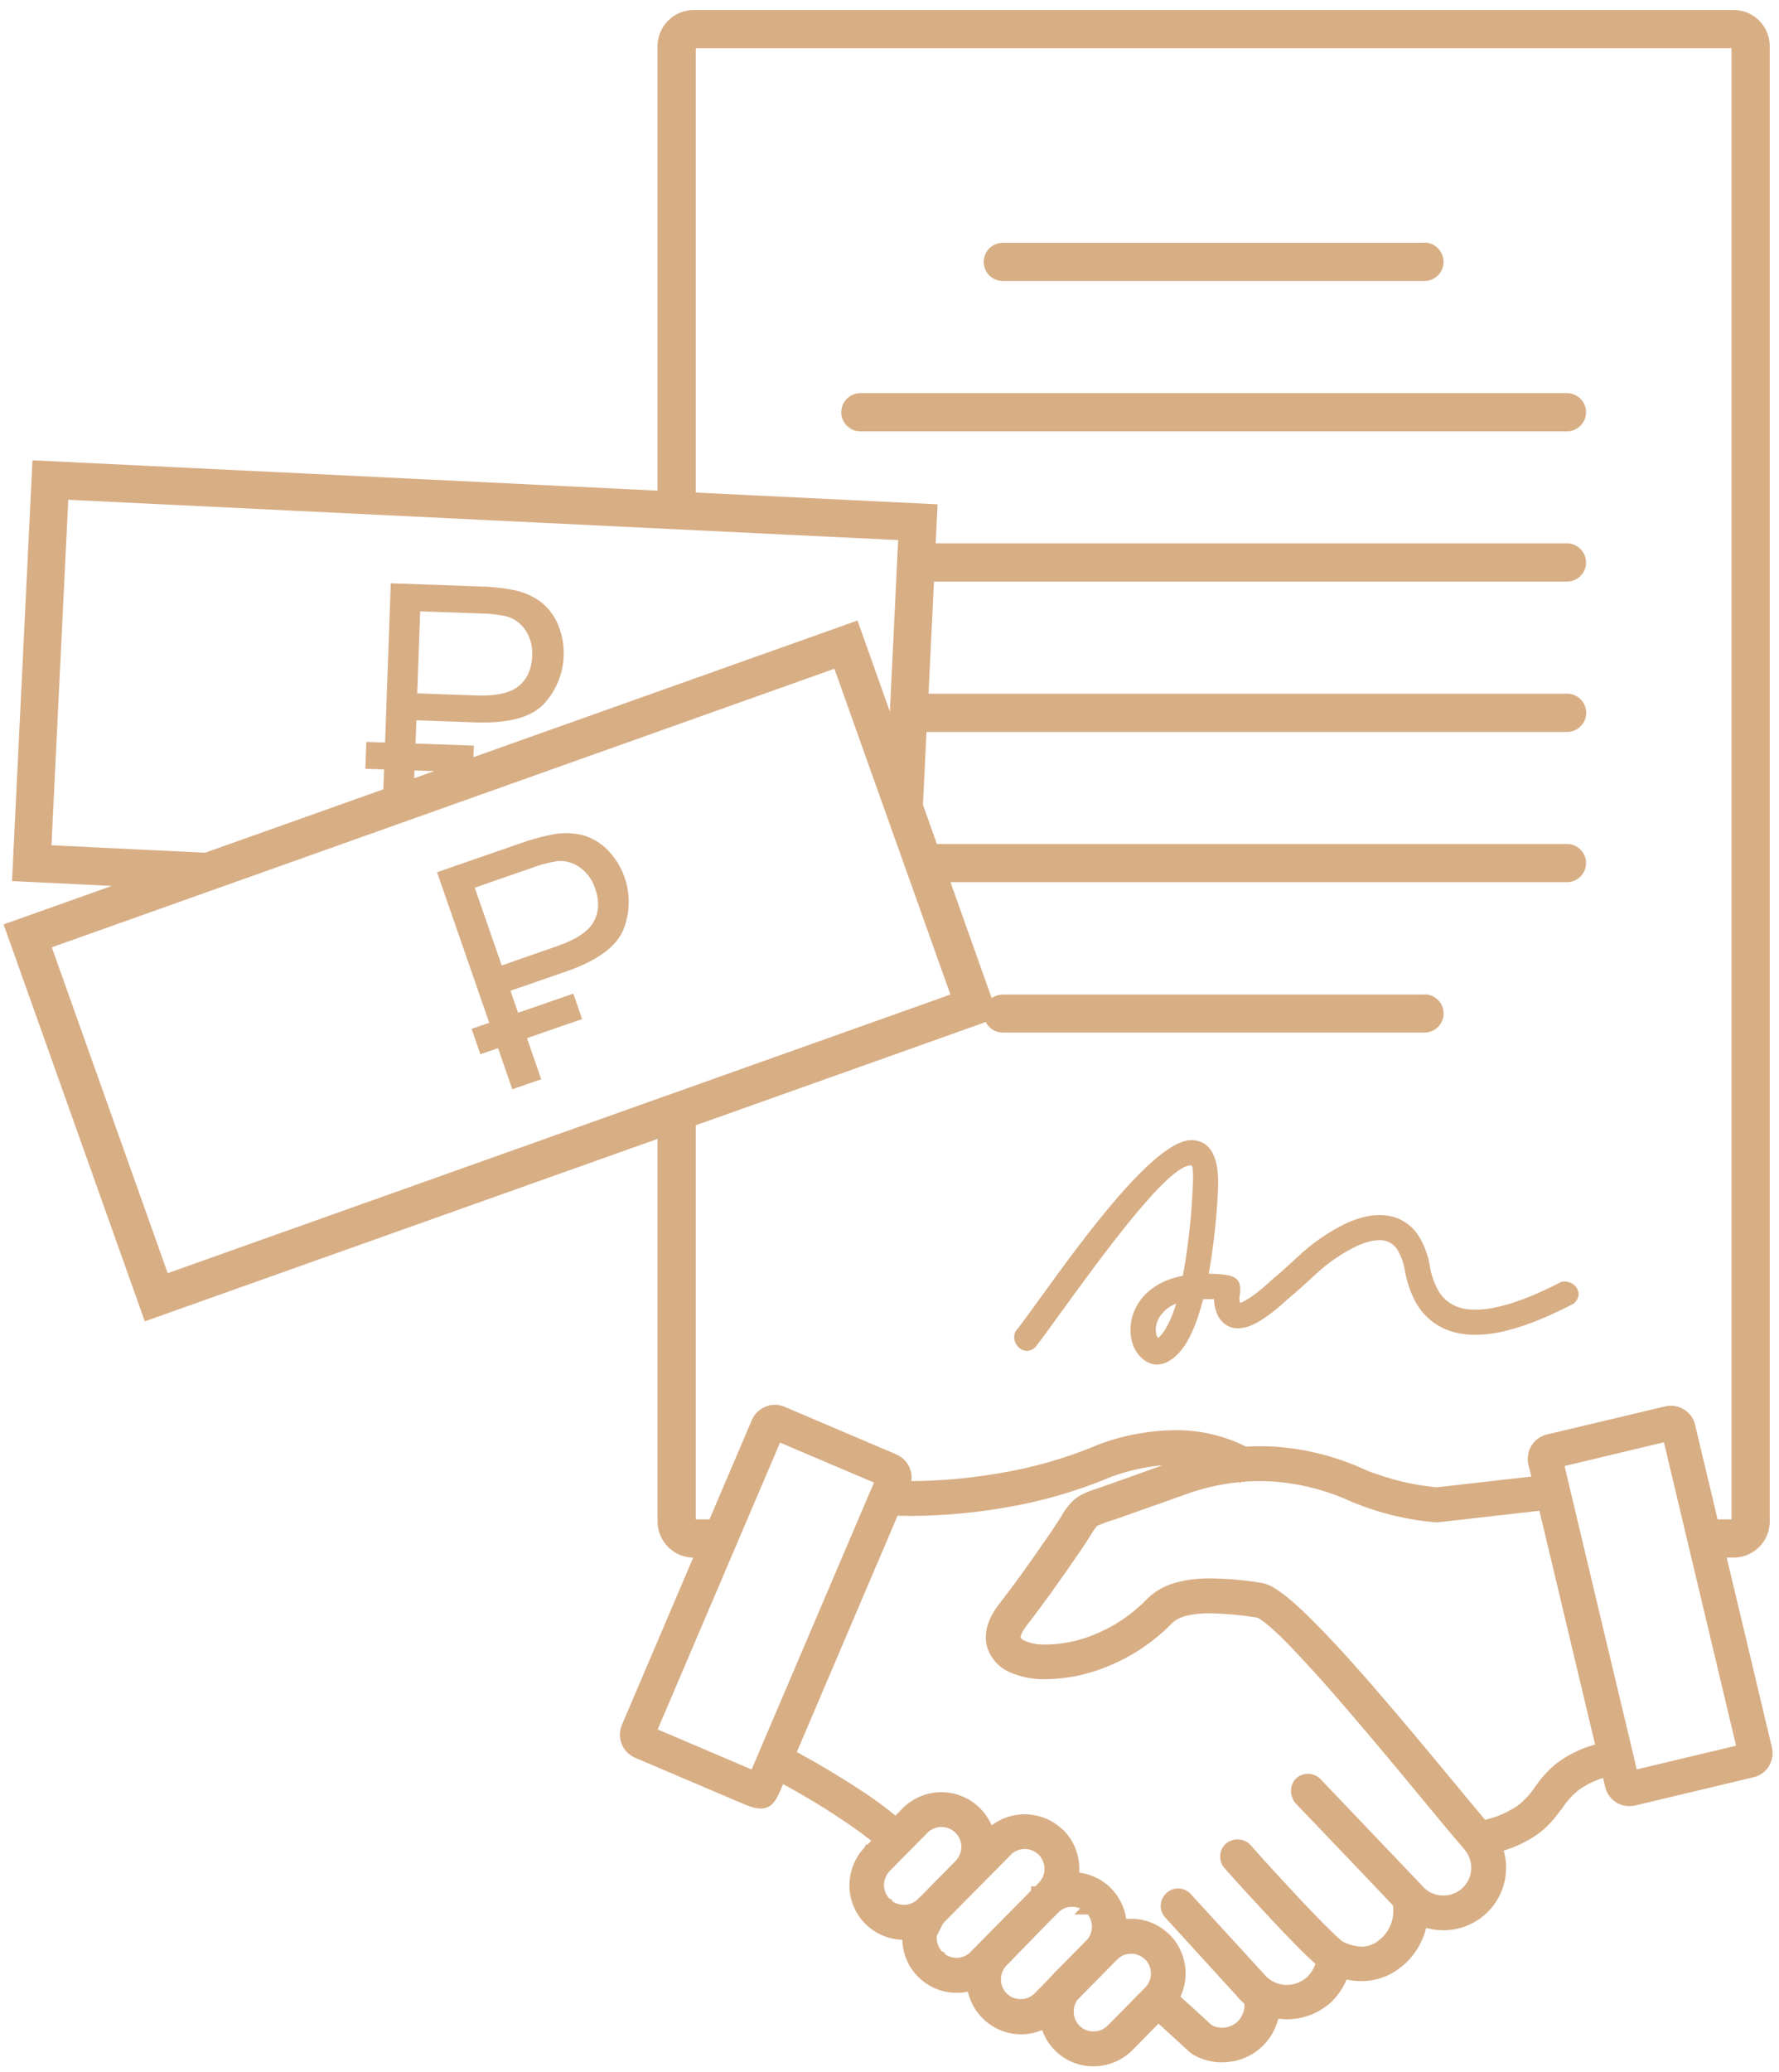 <?xml version="1.0" encoding="UTF-8"?> <svg xmlns="http://www.w3.org/2000/svg" width="158" height="184" viewBox="0 0 158 184" fill="none"> <path fill-rule="evenodd" clip-rule="evenodd" d="M69.553 158.411L69.478 158.584L69.44 158.662C69.171 159.279 68.882 160.094 68.259 160.423C67.555 160.792 66.687 160.45 66.021 160.169L56.395 156.068C55.857 155.834 55.433 155.397 55.215 154.851C54.998 154.306 55.004 153.697 55.233 153.156L66.782 126.069C67.016 125.533 67.453 125.112 67.998 124.897C68.267 124.786 68.555 124.731 68.846 124.734C69.137 124.737 69.424 124.799 69.691 124.915L79.635 129.151C80.165 129.39 80.584 129.822 80.808 130.359V130.37C80.949 130.733 80.994 131.125 80.94 131.51C83.53 131.492 86.114 131.262 88.667 130.823C91.712 130.331 94.686 129.477 97.527 128.278L97.616 128.243C99.894 127.394 102.307 126.968 104.737 126.986C106.799 127.026 108.825 127.526 110.669 128.45C111.515 128.4 112.363 128.4 113.209 128.45C116.053 128.644 118.836 129.365 121.416 130.578C122.431 130.97 123.47 131.296 124.528 131.554C125.535 131.791 126.558 131.96 127.588 132.061L136.006 131.106L135.736 130.028C135.612 129.464 135.709 128.875 136.006 128.38C136.31 127.878 136.8 127.517 137.37 127.374L147.886 124.875C148.457 124.742 149.057 124.838 149.557 125.145C149.807 125.295 150.024 125.495 150.195 125.732C150.365 125.969 150.486 126.238 150.549 126.522L157.374 155.168C157.5 155.733 157.403 156.325 157.104 156.82C156.951 157.067 156.751 157.281 156.515 157.451C156.279 157.62 156.012 157.741 155.729 157.807L145.213 160.315C144.646 160.447 144.049 160.349 143.553 160.043C143.057 159.737 142.702 159.247 142.566 158.681L142.374 157.872C141.646 158.091 140.956 158.42 140.328 158.848C139.72 159.311 139.195 159.874 138.775 160.512C138.085 161.45 137.478 162.21 136.518 162.895C135.609 163.519 134.608 163.998 133.552 164.316C133.798 165.183 133.83 166.096 133.645 166.977C133.459 167.859 133.062 168.682 132.488 169.376C131.914 170.07 131.18 170.614 130.349 170.961C129.518 171.309 128.615 171.449 127.717 171.37C127.358 171.343 127.003 171.279 126.658 171.178C126.608 171.402 126.542 171.622 126.461 171.836C126.025 173.054 125.226 174.109 124.172 174.858C123.283 175.501 122.224 175.865 121.128 175.905C120.612 175.922 120.097 175.875 119.594 175.764C119.542 175.883 119.488 176.007 119.432 176.128C119.153 176.687 118.789 177.199 118.353 177.646V177.66C117.897 178.09 117.379 178.449 116.816 178.725C115.796 179.217 114.652 179.397 113.53 179.24C113.5 179.361 113.465 179.48 113.43 179.596C113.114 180.571 112.51 181.427 111.698 182.053C110.887 182.678 109.904 183.044 108.881 183.101C107.847 183.18 106.814 182.938 105.923 182.408L105.905 182.395L105.708 182.252L102.893 179.679L100.59 182.022C99.682 182.938 98.45 183.458 97.16 183.47C96.523 183.479 95.891 183.36 95.3 183.122C94.709 182.885 94.171 182.532 93.717 182.084V182.084L93.696 182.06C93.187 181.551 92.798 180.935 92.558 180.256C91.679 180.622 90.713 180.72 89.778 180.541C88.844 180.361 87.983 179.91 87.303 179.245L87.287 179.224C86.625 178.574 86.165 177.747 85.96 176.843C85.649 176.91 85.332 176.944 85.014 176.943C84.378 176.951 83.748 176.832 83.159 176.594C82.569 176.356 82.033 176.004 81.581 175.557L81.552 175.533C80.672 174.657 80.165 173.476 80.136 172.235C78.917 172.199 77.756 171.705 76.885 170.852V170.852L76.858 170.828C75.967 169.932 75.46 168.725 75.442 167.463C75.425 166.2 75.898 164.98 76.763 164.06L76.903 163.79H77.038L77.381 163.442C77.249 163.337 77.111 163.229 76.979 163.13C76.262 162.574 75.509 162.051 74.749 161.55C73.058 160.409 71.314 159.379 69.553 158.411ZM70.769 155.561C72.697 156.618 74.606 157.745 76.432 158.953C77.27 159.492 78.1 160.086 78.899 160.703L79.53 161.21L80.144 160.584C80.703 160.016 81.392 159.593 82.153 159.354C82.913 159.115 83.72 159.067 84.504 159.214C85.287 159.362 86.022 159.699 86.644 160.198C87.265 160.696 87.755 161.34 88.069 162.073C88.985 161.384 90.114 161.039 91.259 161.099C92.404 161.159 93.491 161.62 94.329 162.402L94.367 162.418L94.443 162.493C95.341 163.4 95.849 164.622 95.856 165.899C95.862 166.022 95.862 166.145 95.856 166.268C96.903 166.408 97.879 166.881 98.638 167.616V167.616V167.63C99.391 168.372 99.877 169.341 100.021 170.388C100.153 170.388 100.291 170.372 100.42 170.372C101.671 170.357 102.879 170.833 103.783 171.698L103.812 171.712L103.888 171.785C104.588 172.495 105.055 173.402 105.226 174.385C105.398 175.368 105.264 176.38 104.845 177.285L107.633 179.825C107.948 179.99 108.303 180.065 108.657 180.041C109.055 180.019 109.436 179.878 109.752 179.636C110.068 179.387 110.303 179.05 110.429 178.668C110.508 178.427 110.541 178.172 110.523 177.919C110.266 177.702 110.03 177.461 109.82 177.199L103.443 170.207L103.429 170.191C103.268 169.996 103.159 169.764 103.112 169.515C103.065 169.267 103.081 169.011 103.16 168.77C103.235 168.521 103.373 168.296 103.56 168.114C103.747 167.933 103.976 167.802 104.228 167.734C104.479 167.666 104.743 167.663 104.996 167.725C105.249 167.787 105.481 167.912 105.673 168.088L105.697 168.112L112.125 175.128L112.198 175.196L112.217 175.225C112.585 175.703 113.106 176.038 113.693 176.176C114.281 176.313 114.897 176.243 115.439 175.977V175.977C115.697 175.855 115.935 175.692 116.142 175.495C116.342 175.281 116.514 175.044 116.655 174.788C116.71 174.671 116.76 174.55 116.803 174.427C116.805 174.404 116.811 174.381 116.819 174.36C116.053 173.696 115.317 172.936 114.622 172.219C114.016 171.593 113.416 170.964 112.823 170.331C111.437 168.848 110.059 167.349 108.714 165.829L108.684 165.794L108.66 165.756C108.454 165.469 108.351 165.121 108.368 164.769C108.385 164.416 108.522 164.08 108.754 163.815C109.035 163.523 109.415 163.348 109.819 163.326C110.222 163.303 110.62 163.435 110.93 163.693L110.979 163.731L111.022 163.774C112.327 165.252 113.667 166.716 115.013 168.156C115.613 168.799 116.221 169.44 116.838 170.078C117.361 170.617 117.889 171.156 118.429 171.671C118.612 171.847 118.798 172.022 118.99 172.186C119.074 172.265 119.164 172.336 119.259 172.399C119.803 172.683 120.404 172.836 121.017 172.847C121.504 172.821 121.973 172.652 122.365 172.362C122.908 171.972 123.321 171.428 123.552 170.801C123.736 170.283 123.792 169.727 123.713 169.183C120.837 166.152 117.949 163.124 115.048 160.099L115.015 160.067L114.986 160.029C114.487 159.304 114.541 158.303 115.285 157.767C115.58 157.566 115.934 157.473 116.29 157.503C116.645 157.532 116.979 157.682 117.237 157.929L117.261 157.95L126.283 167.411L126.321 167.463C126.74 167.945 127.331 168.245 127.968 168.298C128.62 168.358 129.269 168.158 129.775 167.743C130.276 167.327 130.593 166.73 130.656 166.082C130.72 165.434 130.525 164.786 130.114 164.281L129.971 164.098C128.936 162.911 127.93 161.69 126.93 160.477C125.099 158.26 123.266 156.047 121.408 153.855C119.399 151.484 117.364 149.101 115.223 146.844C114.471 146.035 113.689 145.226 112.869 144.515C112.664 144.331 111.923 143.706 111.661 143.638C110.191 143.386 108.703 143.255 107.212 143.247C106.271 143.269 104.786 143.406 104.095 144.124C102.438 145.823 100.438 147.151 98.228 148.017C96.4 148.767 94.437 149.134 92.461 149.096C91.496 149.073 90.545 148.862 89.662 148.473C89.215 148.278 88.813 147.993 88.479 147.637C88.146 147.281 87.889 146.861 87.724 146.402C87.241 144.973 87.864 143.544 88.74 142.42C89.438 141.522 90.115 140.613 90.781 139.691C91.653 138.47 92.513 137.244 93.362 136.011C93.674 135.547 93.968 135.08 94.27 134.617C94.579 134.046 94.984 133.534 95.467 133.101C96.114 132.584 96.958 132.33 97.729 132.066L98.651 131.748L103.259 130.1C101.705 130.242 100.175 130.585 98.708 131.12C95.65 132.412 92.45 133.337 89.174 133.875C86.05 134.414 82.882 134.653 79.713 134.59L70.769 155.561ZM139.096 130.756L139.144 130.969L142.005 143.005L145.019 155.626L145.289 156.815L145.359 157.109L154.187 155.003L147.78 128.062L138.966 130.168L139.096 130.756ZM137.853 138.882L136.718 134.145L127.728 135.167H127.494H127.467C126.241 135.06 125.026 134.864 123.829 134.579C122.624 134.292 121.442 133.914 120.295 133.446L120.23 133.428L120.179 133.409C117.937 132.353 115.521 131.72 113.05 131.543C112.105 131.483 111.158 131.497 110.216 131.586L110.165 131.672L110.035 131.602C108.62 131.748 107.224 132.044 105.872 132.487L99.684 134.679C99.377 134.781 99.075 134.897 98.762 134.997C98.306 135.127 97.86 135.293 97.43 135.493C97.229 135.736 97.049 135.996 96.891 136.269C96.578 136.774 96.249 137.267 95.918 137.758C95.055 139.014 94.184 140.265 93.294 141.503C92.612 142.452 91.919 143.39 91.196 144.312C91.048 144.504 90.587 145.151 90.657 145.434C90.756 145.542 90.876 145.628 91.01 145.687C91.513 145.899 92.051 146.011 92.596 146.019C94.158 146.045 95.709 145.749 97.152 145.151C98.933 144.437 100.544 143.356 101.879 141.977C103.227 140.583 105.282 140.195 107.148 140.147C108.816 140.143 110.481 140.283 112.125 140.565C113.489 140.764 115.918 143.226 116.87 144.186C119.157 146.496 121.325 148.988 123.438 151.466C125.431 153.79 127.388 156.149 129.338 158.508C130.19 159.533 131.036 160.566 131.897 161.585C132.936 161.346 133.923 160.916 134.806 160.317C135.388 159.86 135.893 159.314 136.305 158.7C136.853 157.887 137.518 157.16 138.279 156.543C139.296 155.789 140.444 155.232 141.665 154.898L137.853 138.882ZM94.06 169.749L93.251 170.558L89.406 174.503C89.242 174.669 89.113 174.866 89.026 175.083C88.939 175.299 88.896 175.531 88.899 175.764V175.781C88.903 176.244 89.09 176.687 89.419 177.013V177.013C89.583 177.171 89.775 177.296 89.987 177.38C90.198 177.463 90.424 177.505 90.652 177.501H90.665C91.111 177.505 91.54 177.334 91.86 177.024L92.021 176.859L92.073 176.808L93.343 175.508C93.434 175.398 93.529 175.293 93.628 175.187L96.556 172.222C96.819 171.912 96.967 171.522 96.977 171.116C96.987 170.71 96.857 170.314 96.611 169.992H95.408L95.934 169.452C95.701 169.354 95.45 169.304 95.198 169.304C94.777 169.309 94.372 169.467 94.06 169.749V169.749ZM91.582 167.862V167.487H91.951L92.261 167.174C92.587 166.837 92.769 166.386 92.766 165.918C92.757 165.482 92.594 165.063 92.305 164.737V164.737L92.229 164.667C91.899 164.349 91.458 164.172 90.999 164.173C90.561 164.18 90.14 164.344 89.813 164.637V164.656L83.771 170.76L83.21 171.868C83.201 171.94 83.197 172.012 83.197 172.084C83.202 172.52 83.364 172.939 83.652 173.265L83.922 173.397V173.51C84.228 173.728 84.595 173.842 84.971 173.837C85.203 173.835 85.433 173.786 85.647 173.693C85.86 173.601 86.053 173.466 86.214 173.297L91.582 167.862ZM95.678 177.59C95.467 177.888 95.356 178.246 95.362 178.612V178.633C95.361 178.865 95.407 179.094 95.497 179.307C95.587 179.52 95.719 179.713 95.885 179.874L95.961 179.949C96.28 180.228 96.691 180.378 97.115 180.37H97.131C97.361 180.371 97.589 180.326 97.802 180.239C98.015 180.151 98.208 180.023 98.371 179.86L101.709 176.476L101.736 176.449C101.893 176.287 102.016 176.096 102.099 175.885C102.181 175.675 102.221 175.451 102.216 175.225V175.212C102.217 174.776 102.055 174.356 101.763 174.033H101.744L101.674 173.963C101.343 173.644 100.899 173.467 100.439 173.473C100.207 173.474 99.977 173.523 99.764 173.616C99.551 173.709 99.359 173.843 99.199 174.012L97.072 176.169L95.678 177.59ZM79.004 166.152C78.686 166.483 78.509 166.923 78.508 167.382C78.519 167.816 78.682 168.233 78.969 168.56L79.238 168.695V168.808C79.548 169.023 79.916 169.137 80.293 169.134C80.523 169.135 80.752 169.089 80.965 168.999C81.177 168.909 81.37 168.777 81.53 168.611L81.724 168.412H81.74L84.874 165.23C85.202 164.892 85.384 164.439 85.38 163.968C85.376 163.501 85.186 163.056 84.854 162.728C84.522 162.4 84.073 162.217 83.606 162.218H83.59C83.358 162.222 83.128 162.271 82.915 162.364C82.701 162.456 82.508 162.59 82.347 162.758L79.015 166.131L79.004 166.152ZM77.621 131.64L69.278 128.092L58.41 153.558L66.755 157.114L77.621 131.64Z" fill="#D8AE85"></path> <path d="M138.706 113.801C136.313 115.043 134.27 115.823 132.577 116.139C131.291 116.379 130.228 116.339 129.398 116.02C128.62 115.719 127.986 115.133 127.624 114.381C127.318 113.767 127.105 113.111 126.993 112.434C126.85 111.536 126.542 110.672 126.084 109.886V109.886C125.77 109.335 125.328 108.867 124.794 108.523C124.26 108.18 123.651 107.97 123.019 107.913C121.924 107.794 120.743 108.085 119.586 108.608C117.983 109.383 116.509 110.402 115.218 111.628C114.765 112.046 114.374 112.407 114.04 112.707C113.657 113.049 113.309 113.351 112.986 113.618L112.943 113.653C111.834 114.68 110.964 115.33 110.327 115.611L110.136 115.689C110.108 115.611 110.09 115.531 110.082 115.449C110.071 115.359 110.071 115.269 110.082 115.179C110.084 115.14 110.092 115.101 110.103 115.063C110.125 114.942 110.138 114.819 110.144 114.697C110.19 113.588 109.861 113.195 107.89 113.111L107.599 113.098H107.359C107.774 110.689 108.044 108.258 108.168 105.818C108.351 102.66 107.469 101.323 105.919 101.234C102.667 101.048 96.134 110.072 92.349 115.306C91.41 116.605 90.647 117.662 90.192 118.221C89.666 119.245 90.947 120.558 91.941 119.628C92.454 118.989 93.222 117.924 94.16 116.624C97.687 111.771 103.762 103.361 105.787 103.477C105.949 103.477 106.011 104.127 105.919 105.699C105.799 108.242 105.511 110.774 105.056 113.278C102.859 113.694 101.567 114.807 100.917 116.028C100.135 117.501 100.313 119.17 100.987 120.113C101.896 121.383 103.414 121.718 104.924 119.876C105.593 119.054 106.272 117.622 106.863 115.352H107.224H107.531H107.801C107.801 115.352 107.814 115.336 107.82 115.311C107.819 115.423 107.824 115.535 107.836 115.646C107.871 116.019 107.97 116.384 108.127 116.724C108.221 116.947 108.354 117.151 108.521 117.325C108.694 117.515 108.905 117.668 109.139 117.774C109.374 117.879 109.628 117.936 109.885 117.94C110.346 117.942 110.801 117.841 111.217 117.644C112.066 117.271 113.134 116.495 114.42 115.303C114.773 115.009 115.135 114.697 115.512 114.365C115.936 113.987 116.343 113.618 116.734 113.251C117.847 112.194 119.115 111.314 120.495 110.641C121.32 110.267 122.113 110.056 122.779 110.126C123.066 110.157 123.341 110.256 123.582 110.417C123.822 110.578 124.019 110.794 124.156 111.048C124.469 111.601 124.679 112.206 124.774 112.833C124.93 113.729 125.215 114.597 125.621 115.411C126.234 116.652 127.293 117.615 128.586 118.107C129.809 118.571 131.272 118.646 132.976 118.331C134.885 117.972 137.137 117.118 139.733 115.77C140.741 115.001 139.984 113.618 138.706 113.801ZM102.915 117.056C103.261 116.451 103.81 115.988 104.466 115.751C104.061 117.056 103.624 117.908 103.198 118.447C102.975 118.717 102.853 118.825 102.837 118.8C102.584 118.434 102.554 117.735 102.915 117.056Z" fill="#D8AE85"></path> <path fill-rule="evenodd" clip-rule="evenodd" d="M18.722 79.09L4.599 84.115L14.896 113.046L84.409 88.308L74.106 59.38L18.722 79.09ZM37.057 61.564L42.323 61.752C44.07 61.814 45.313 61.534 46.073 60.911C46.834 60.288 47.225 59.391 47.268 58.215C47.317 57.436 47.118 56.662 46.699 56.004C46.312 55.4 45.725 54.951 45.041 54.737C44.216 54.556 43.374 54.466 42.531 54.467L37.316 54.281L37.057 61.564ZM38.562 68.469L36.812 68.407L36.787 69.1L38.562 68.469ZM34.045 70.087L34.107 68.32L32.449 68.261L32.533 65.875L34.202 65.929L34.706 51.792L42.401 52.062C43.44 52.078 44.477 52.18 45.499 52.367C46.393 52.526 47.241 52.882 47.982 53.407C48.671 53.934 49.211 54.631 49.549 55.43C50.05 56.615 50.194 57.92 49.964 59.186C49.734 60.451 49.14 61.623 48.255 62.556C47.111 63.719 45.096 64.247 42.207 64.141L36.979 63.955L36.906 66.021L42.083 66.207L42.048 67.231L76.158 55.098L79.033 63.187L79.769 47.956L6.063 44.375L4.572 75.05L18.215 75.714L34.045 70.087ZM44.561 85.725L49.525 83.994C51.175 83.422 52.239 82.711 52.717 81.859C53.197 81.004 53.256 80.022 52.855 78.893C52.62 78.149 52.156 77.498 51.528 77.035C50.949 76.611 50.238 76.406 49.522 76.455C48.692 76.585 47.878 76.805 47.095 77.11L42.164 78.82L44.561 85.725ZM126.528 21.554H89.063C88.613 21.557 88.183 21.737 87.865 22.055C87.548 22.373 87.368 22.803 87.364 23.252C87.366 23.702 87.545 24.134 87.863 24.452C88.181 24.77 88.613 24.95 89.063 24.951H126.517C126.852 24.95 127.179 24.85 127.457 24.664C127.735 24.477 127.952 24.213 128.08 23.904C128.208 23.594 128.241 23.254 128.176 22.925C128.111 22.597 127.95 22.295 127.714 22.058C127.56 21.895 127.374 21.764 127.169 21.674C126.963 21.585 126.741 21.537 126.517 21.535L126.528 21.554ZM139.178 34.908H76.412C75.962 34.908 75.531 35.087 75.213 35.405C74.895 35.723 74.716 36.154 74.716 36.604C74.716 37.054 74.895 37.485 75.213 37.803C75.531 38.121 75.962 38.3 76.412 38.3H139.168C139.617 38.3 140.049 38.121 140.367 37.803C140.685 37.485 140.864 37.054 140.864 36.604C140.864 36.154 140.685 35.723 140.367 35.405C140.049 35.087 139.617 34.908 139.168 34.908H139.178ZM126.517 88.308H89.063C88.709 88.308 88.364 88.42 88.076 88.626L84.417 78.332H139.168C139.617 78.332 140.049 78.153 140.367 77.835C140.685 77.517 140.864 77.086 140.864 76.636C140.864 76.186 140.685 75.755 140.367 75.437C140.049 75.119 139.617 74.94 139.168 74.94H83.209L81.972 71.462L82.287 64.991H139.178C139.629 64.991 140.061 64.812 140.38 64.493C140.698 64.175 140.877 63.742 140.877 63.292C140.877 62.842 140.698 62.409 140.38 62.091C140.061 61.772 139.629 61.593 139.178 61.593H82.465L82.95 51.639H139.168C139.617 51.639 140.049 51.46 140.367 51.142C140.685 50.824 140.864 50.392 140.864 49.943C140.864 49.493 140.685 49.062 140.367 48.743C140.049 48.425 139.617 48.247 139.168 48.247H83.101L83.269 44.779L61.795 43.736V4.284H153.784V134.905H150.605V138.3H153.97C154.39 138.301 154.806 138.219 155.194 138.057C155.584 137.895 155.939 137.658 156.237 137.359C156.536 137.06 156.772 136.706 156.933 136.315C157.096 135.928 157.179 135.511 157.176 135.091V4.093C157.178 3.673 157.096 3.258 156.933 2.871C156.773 2.482 156.536 2.128 156.238 1.83C155.941 1.531 155.588 1.293 155.199 1.131C154.809 0.969 154.392 0.886 153.97 0.887H61.609C61.188 0.886 60.77 0.969 60.381 1.131C59.992 1.293 59.638 1.531 59.342 1.83C59.043 2.129 58.805 2.482 58.641 2.871C58.482 3.259 58.4 3.674 58.401 4.093V43.566L2.882 40.87L1.067 78.232L9.935 78.661L1.903 81.516L0.32 82.08L12.861 117.325L58.401 101.123V135.096C58.4 135.516 58.481 135.932 58.641 136.321C58.806 136.71 59.044 137.064 59.342 137.364C59.641 137.663 59.995 137.9 60.385 138.062C60.773 138.224 61.189 138.306 61.609 138.305H64.562V134.905H61.795V99.915L87.547 90.748C87.628 90.91 87.734 91.058 87.863 91.185C88.181 91.503 88.613 91.683 89.063 91.684H126.517C126.967 91.684 127.398 91.505 127.716 91.187C128.034 90.869 128.213 90.438 128.213 89.988C128.213 89.538 128.034 89.107 127.716 88.789C127.398 88.471 126.967 88.292 126.517 88.292V88.308ZM45.499 96.718L44.234 93.067L42.665 93.606L41.883 91.352L43.453 90.813L38.815 77.447L46.095 74.924C47.069 74.564 48.071 74.285 49.09 74.091C49.984 73.917 50.904 73.941 51.787 74.161C52.619 74.406 53.374 74.861 53.979 75.482C54.874 76.406 55.48 77.571 55.723 78.834C55.966 80.098 55.835 81.405 55.346 82.595C54.699 84.09 53.01 85.312 50.28 86.259L45.335 87.971L46.014 89.926L50.919 88.227L51.7 90.484L46.804 92.18L48.069 95.831L45.499 96.718Z" fill="#D8AE85"></path> </svg> 